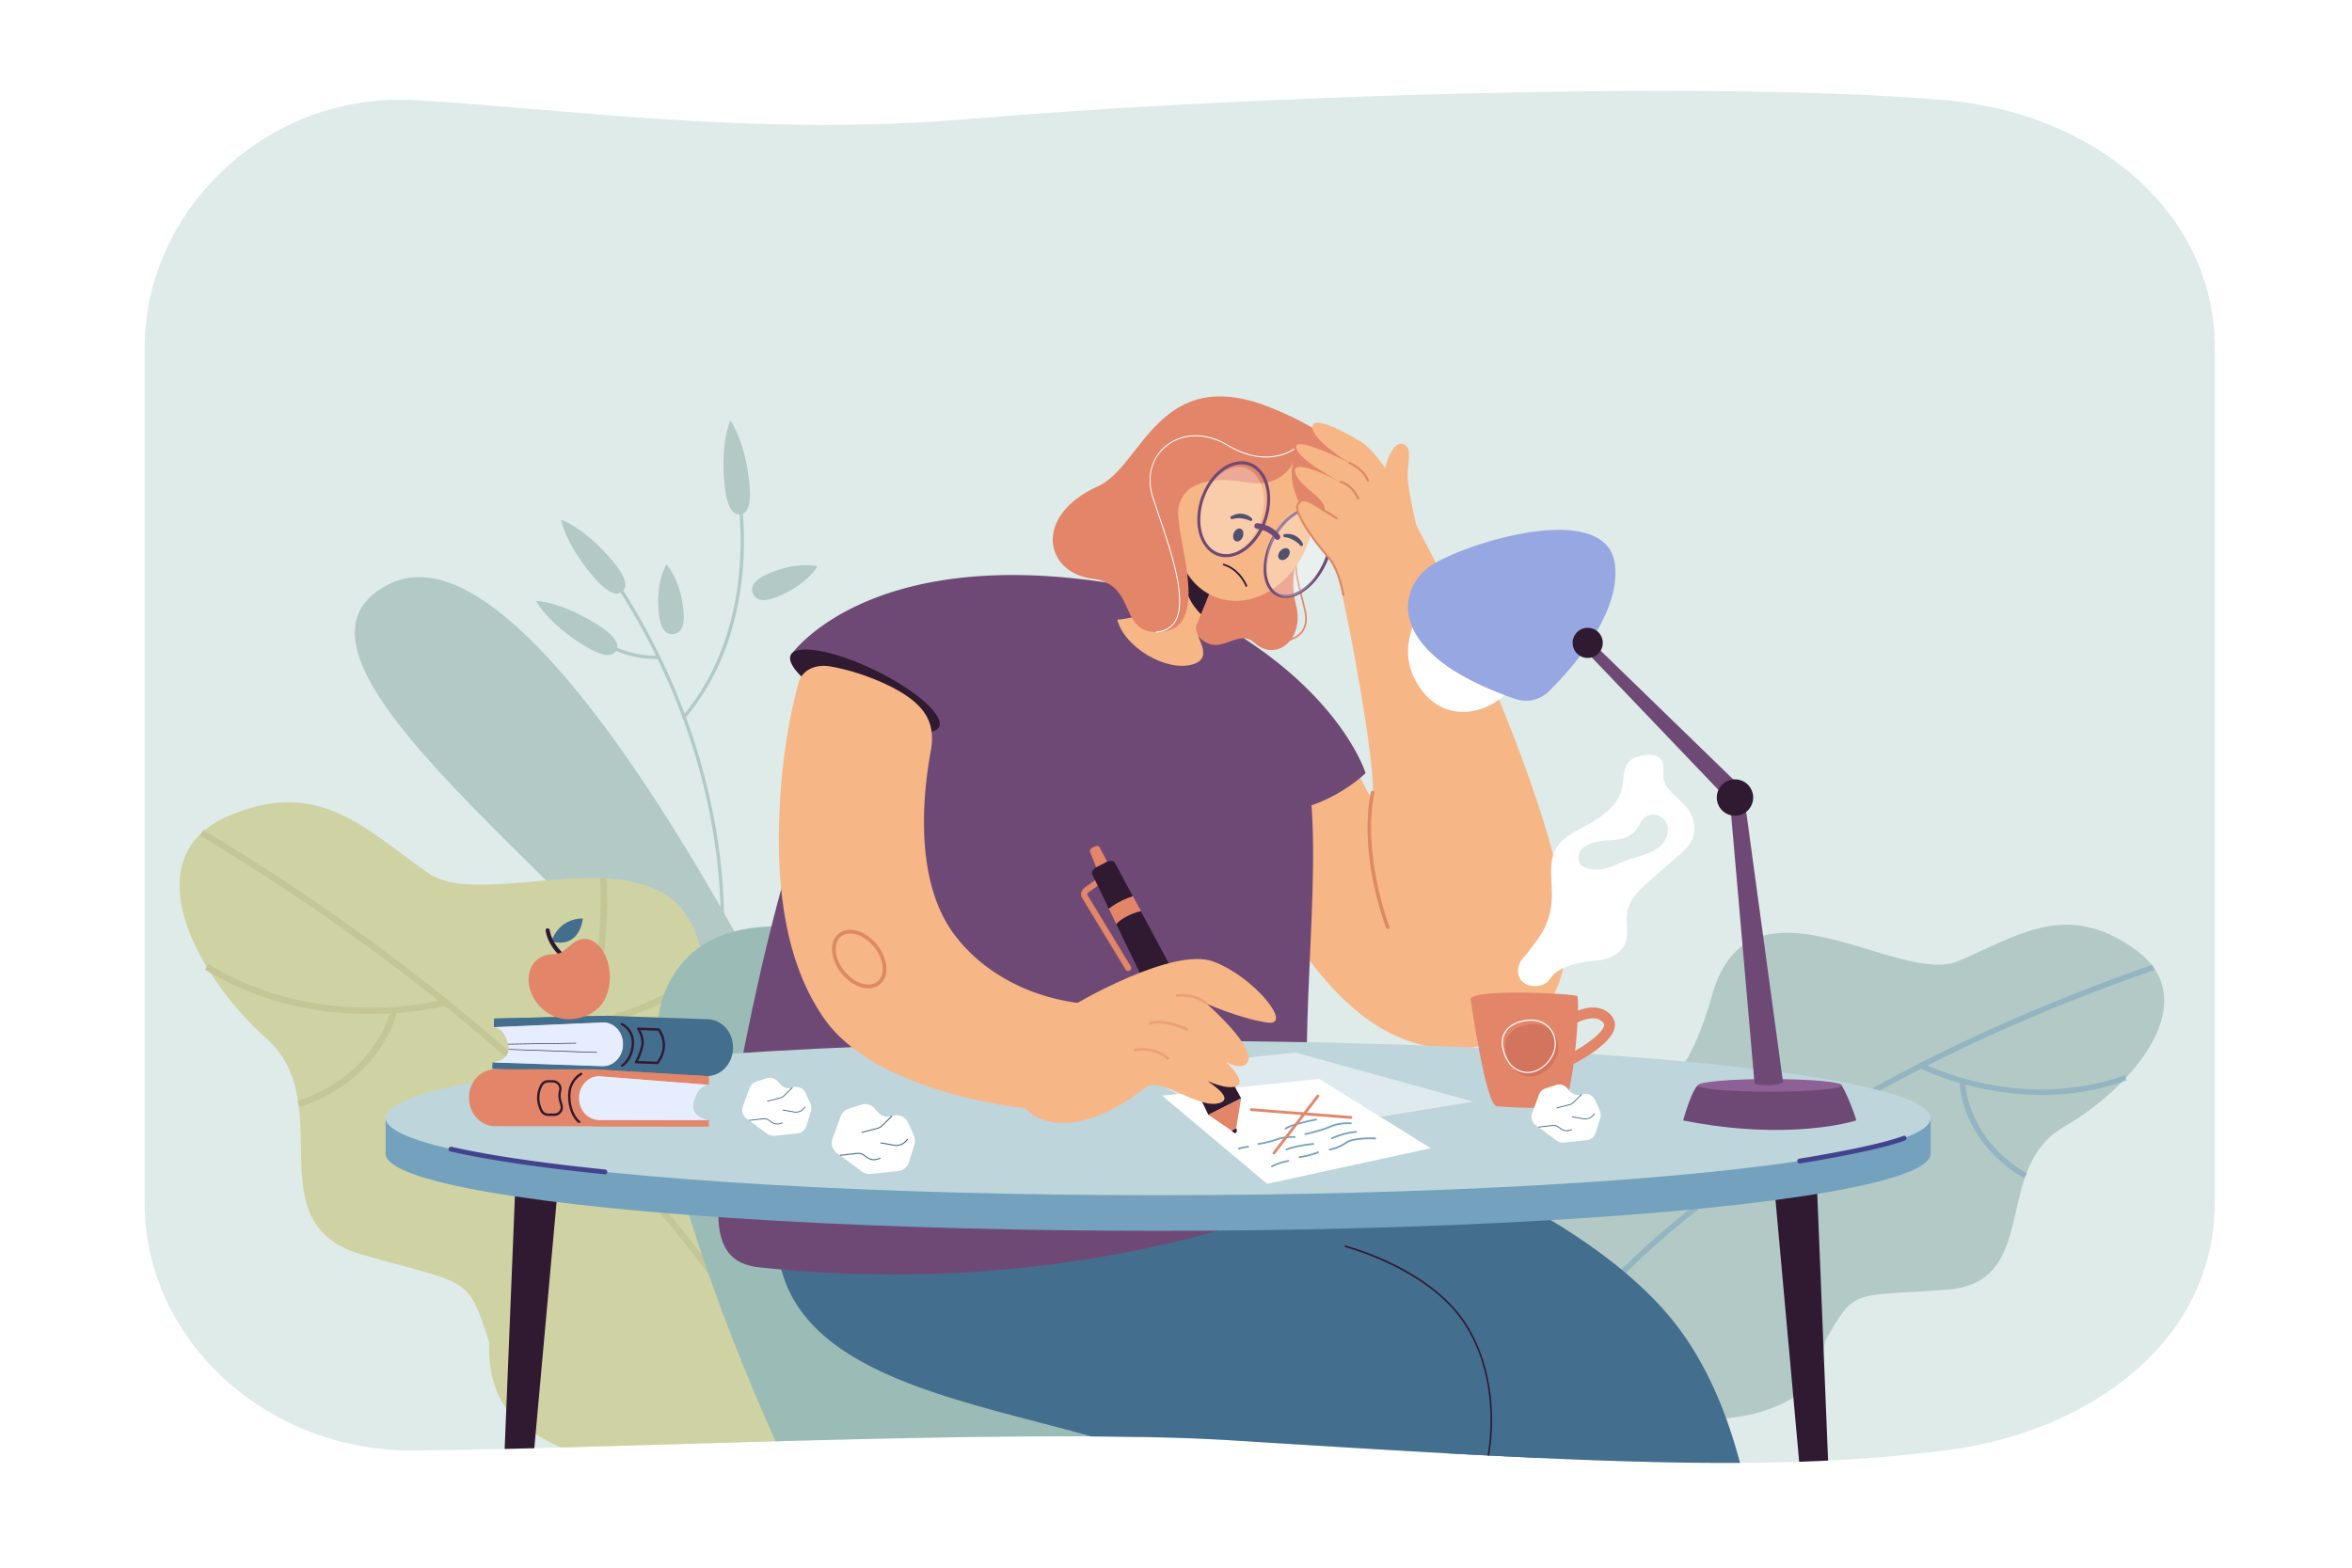 <svg xmlns="http://www.w3.org/2000/svg" id="_Layer_" data-name="&lt;Layer&gt;" viewBox="0 0 2760 1840"><defs><style>.cls-1{fill:#fff;}.cls-2{fill:#deebe9;}.cls-3{fill:#f7b686;}.cls-4{fill:#dd8964;}.cls-5{fill:#b2c9c6;}.cls-6{opacity:0.5;}.cls-7{fill:#74a1bd;}.cls-8{fill:#cfd3a3;}.cls-9{fill:#c4c695;}.cls-10{fill:#9bbcb6;}.cls-11{fill:#436e8e;}.cls-12{fill:#6f4975;}.cls-13{fill:#2f1a31;}.cls-14{fill:#e28569;}.cls-15{fill:#060633;}.cls-16{opacity:0.3;}.cls-17{fill:#bed5dc;}.cls-18{fill:#42428e;}.cls-19{fill:#96a7e2;}.cls-20{fill:#8d6096;}.cls-21{fill:#e6edff;}.cls-22{fill:#d3745e;}.cls-23{fill:#eba076;}</style></defs><rect class="cls-1" width="2760" height="1840"></rect><path class="cls-2" d="M2599,408.62V1411.31c0,160.79-143.43,269.24-316.72,291.13-80.71,10.2-158.69,14.09-240.39,14.53-109.8.6-235.18-5.27-346-11.36-74.42-4.1-157-9.17-249.93-15-31.79-2-67.84-3.3-107-4h0c-18.72-.35-38.17-.57-58.19-.68h0c-106.57-.6-229.89,2-351.37,5.23q-9.63.24-19.24.51c-87.75,2.43-174,5.16-251.72,7.28h0c-54.59,1.47-117.67,3.07-172,3.52-174.92,1.43-316.73-130.34-316.73-291.13V408.62C169.6,247.84,311.71,108,486.33,117.5c162.16,8.78,400.67,43.55,649.31,22.25,295.72-25.32,857-46.83,1146.64-22.25C2456.46,132.27,2599,247.84,2599,408.62Z"></path><path class="cls-3" d="M1724.2,1229.73a153.81,153.81,0,0,1-65.42-6c-70.45-21.9-131.46-90.57-197.83-222.66-30.57-60.83-91.64-127.94-92.26-128.61l45.8-42a92.66,92.66,0,0,1,137.77,14.07c18.48,25.62,37.56,55,52.34,84.36,23.05,45.88-22-218-42.56-282.4L1650,594.9c20.45,36.73,75,138.29,121.45,257.06,28.16,71.92,47.53,131.87,57.58,178.2,7.09,32.68,9.86,59.7,8.46,82.63-3.68,60.48-36.79,87.4-56.19,98.06A160.17,160.17,0,0,1,1724.2,1229.73Z"></path><path class="cls-4" d="M1628.49,1090.32a2.08,2.08,0,0,1-1.94-1.33c-.33-.83-32.6-83.83-17.91-159.09a2.09,2.09,0,0,1,4.1.8c-14.46,74.07,17.37,155.94,17.7,156.76a2.1,2.1,0,0,1-1.18,2.71A2.07,2.07,0,0,1,1628.49,1090.32Z"></path><path class="cls-5" d="M2421.56,1322.83c-85.23,49.35-25.32,183.13-138,191s-106.22-1.61-141.82,59.92c0,0-5.43,50.14-44.61,70.8-154.57,81.55-456.65-88.56-328.75-277.16,9.23-13.61,26-23.11,44.89-32.64,102.47-51.6,152-12.91,196.08-167.45s218.16-9.42,288.45-39.15,127.07-72,208.16-13.48S2506.81,1273.54,2421.56,1322.83Z"></path><g class="cls-6"><path class="cls-7" d="M1877.37,1526.89l-5.09-4c1.76-2.24,182.11-226.41,653.67-390.58l2.13,6.12C2058.29,1302,1879.13,1524.66,1877.37,1526.89Z"></path><path class="cls-7" d="M2267.76,1260.19c-9.47-3.84-14.81-6.6-15.05-6.73l3-5.73c1.12.6,113.6,58.56,237.83,14.37l2.16,6.1C2395.63,1303.81,2303,1274.49,2267.76,1260.19Z"></path><path class="cls-7" d="M2375.3,1382.91c-38.91-22.71-57.36-52-66-72.57-9.38-22.38-9.5-39.24-9.51-39.94h6.49c0,.65,1,65.34,72.28,106.93Z"></path></g><path class="cls-5" d="M913.81,699.72c-18.9,8-27.07,4.37-30.21-3s-.05-15.79,18.85-23.79c34.43-14.58,56.75-8.21,56.75-8.21S948.74,684.93,913.81,699.72Z"></path><path class="cls-5" d="M842.48,1173.62l-3.8-.84c.13-.58,12.79-59.53,4.22-149.43-7.91-83-36-210-125.08-344.07l3.23-2.15c89.55,134.83,117.8,262.59,125.73,346C855.39,1113.62,842.61,1173,842.48,1173.62Z"></path><path class="cls-5" d="M804.35,842.61l-3-2.5c90.9-107.9,64.21-256.89,63.93-258.38l3.81-.72C869.41,582.52,896.46,733.28,804.35,842.61Z"></path><path class="cls-5" d="M754.55,772.5c-39.12-5.13-66.12-28.6-66.43-28.87l2.57-2.91c.35.3,34.95,30.32,82.19,28.83l.13,3.88A113.59,113.59,0,0,1,754.55,772.5Z"></path><path class="cls-5" d="M718.06,657.47c18,21,18.35,31.55,12.23,36.77s-16.42,3.19-34.39-17.86C663.17,638,658.43,610,658.43,610S684.86,618.55,718.06,657.47Z"></path><path class="cls-5" d="M700.09,732.53c23.48,14.66,27,24.56,22.74,31.38s-14.69,8-38.17-6.66c-42.78-26.71-55.73-52-55.73-52S656.69,705.44,700.09,732.53Z"></path><path class="cls-5" d="M802,716.32c2,20.42-3.84,27.14-11.85,27.95s-15.1-4.63-17.14-25c-3.72-37.21,9-56.64,9-56.64S798.22,678.57,802,716.32Z"></path><path class="cls-5" d="M879.29,566.47c2.89,27.53-2.73,36.4-10.73,37.24s-15.35-6.66-18.24-34.19c-5.27-50.15,6.67-75.91,6.67-75.91S873.94,515.6,879.29,566.47Z"></path><path class="cls-5" d="M951.38,1265.72s-316.76-672.37-496-579.57,312.09,403.52,398.1,602.17Z"></path><path class="cls-8" d="M1036.28,1610.87c-25.64,34.22-63.47,61.35-106.95,80.26q-9.63.24-19.24.51c-87.75,2.43-174,5.16-251.72,7.28h0a218.07,218.07,0,0,1-29.86-15.78h0a192.82,192.82,0,0,1-20-14.54,83.3,83.3,0,0,1-14.34-15.37c-24.23-33.42-19.87-77.06-19.87-77.06-26.08-79.55-20.88-67.06-148.88-103.48-91.75-26.18-65.49-105.38-75.1-176.7v0c-.18-1.32-.36-2.63-.58-4h0c-4.12-26.69-13.73-52.09-37-73a384.54,384.54,0,0,1-65.85-77.16h0c-1.48-2.33-2.94-4.68-4.36-7-34.81-57.65-47-119.58-5.79-157.45h0c1-.89,2-1.76,3-2.62A110.31,110.31,0,0,1,266,958.67c107.66-47.73,162.82,14.75,236.61,66.08,40.78,28.37,131.11,2.87,206,6.29h0c1.07,0,2.13.09,3.2.15,51.65,3,95.4,20.43,109.49,80.11a179,179,0,0,1,4.2,28.58v0c.12,1.69.24,3.35.37,5,3.05,40,8.61,69.81,16.51,92.79,5.71,16.57,12.62,29.62,20.72,40.4,10.72,14.32,23.5,24.68,38.21,34.09,13.9,8.88,29.53,16.92,46.77,26.64,8.13,4.59,16.63,9.55,25.47,15.16a418.93,418.93,0,0,1,37.24,26.5c6.76,5.41,13.22,10.75,19.09,16.19,11,10.17,19.93,20.63,24.72,32.34q2.16,5.29,4,10.52C1083,1507.35,1070.4,1565.37,1036.28,1610.87Z"></path><path class="cls-9" d="M890.29,1586.31l6.84-3.38c-1.49-3-154.88-305.14-658.44-608.84l-3.94,6.53C736.41,1283.18,888.81,1583.31,890.29,1586.31Z"></path><path class="cls-9" d="M685.42,1207.68c102-22.1,141.29-63.43,142.92-65.17l-5.59-5.2c-.38.41-39.6,41.38-139,62.91Z"></path><path class="cls-9" d="M632.91,1272.47c38-22.52,63.64-71.58,74.24-141.87a509.88,509.88,0,0,0,4.66-99.8l-7.61.55c.14,1.82,12.12,182.77-75.19,234.56Z"></path><path class="cls-9" d="M505.17,1184.16c11.85-2.12,18.67-4,19-4.09l-2.09-7.34c-1.43.41-145.14,39.9-277.56-41.19l-4,6.5C347.22,1203.38,461,1192.08,505.17,1184.16Z"></path><path class="cls-9" d="M351.44,1299.47c50.36-16.73,78.73-46,93.66-67.6,16.26-23.52,20.49-42.91,20.66-43.73l-7.46-1.58c-.16.75-17.06,75-109.27,105.67Z"></path><path class="cls-10" d="M1338.91,1686.58c-18.72-.35-38.17-.57-58.19-.68h0c-106.57-.6-229.89,2-351.37,5.23q-9.63.24-19.24.51c-10.72-23.63-46.08-103.3-78.52-195.89h0q-4-11.48-8-23.2h0c-5.16-15.31-10.17-30.88-14.93-46.5-4.35-14.25-8.48-28.55-12.31-42.76-2.65-9.81-5.15-19.59-7.47-29.27-3.41-14.17-6.45-28.15-9-41.8-1.76-9.35-3.31-18.55-4.61-27.54-2.09-14.4-3.54-28.27-4.24-41.44-1.33-24.91,0-47.29,4.92-65.85h0q1.41-5.38,3.22-10.33c.59-1.6,1.22-3.18,1.87-4.71,9.71-22.68,23.46-39.27,40.31-51,80.86-56.34,233.47-.81,357.19,32.34,31.31,8.38,55.42,37.59,74,78.54a389.11,389.11,0,0,1,15.87,41.63c4.33,13.45,8.25,27.62,11.8,42.29q.74,3,1.44,6.1c3.17,13.58,6,27.57,8.62,41.8q2.13,11.71,4,23.61,2,12.47,3.7,25c1.91,13.93,3.6,27.92,5.08,41.82,7.69,71.61,10.13,141,10.75,189.22.25,18.79.22,34.36.12,45.54C1321.93,1681.55,1330.35,1684,1338.91,1686.58Z"></path><path class="cls-11" d="M2041.89,1717c-69.41.38-146.16-1.72-235.6-5.77-34.77-1.58-71.48-3.45-110.4-5.59-77.74-39.63-180.27-52.67-246.75-56.86-5.24-.34-10.46-.62-15.66-.88-38.56-1.89-80.44-5.58-119.71-14.19-94.24-20.7-173.45-69.89-155.56-191.27a316.12,316.12,0,0,1,9.2-41.6q4.62-16,11.21-33.48,2.49-6.55,5.26-13.33,6.7-16.37,15.16-34s11.75-3.71,35.78-7.83c12-2.07,27.11-4.24,45.35-6.1,43.54-4.44,105-7.12,185.24-2.43,15.78.92,35.13,3.82,57,8.53,39.19,8.41,86.55,22.65,136.18,41.8,30.05,11.59,60.94,25,91.35,40,23.81,11.74,47.32,24.46,69.93,38.07,61.68,37.14,116.56,80.88,151.89,129.29C2003.66,1605,2025.76,1656.6,2041.89,1717Z"></path><path class="cls-11" d="M1806.29,1711.2c-34.77-1.58-71.48-3.45-110.4-5.59-74.42-4.1-157-9.17-249.93-15-31.79-2-67.84-3.3-107-4h0c-18.72-.35-38.17-.57-58.19-.68h0c-82.41-23.09-173.41-42.19-244.42-75-77.07-35.62-130.63-87.41-124.19-178a257.88,257.88,0,0,1,6.57-41.43A361,361,0,0,1,929.9,1354q3.11-8.73,6.8-17.85s3.74,1,11.41,2.69c14.94,3.29,44.77,9.15,90.85,15.16,36.27,4.75,82.61,9.58,139.66,13.33q10,.66,20.49,1.27,49.17,2.88,95.13,9a1025.48,1025.48,0,0,1,128,25s0,0,0,0q37.08,9.86,71,22.32,22.85,8.37,44.28,17.94c96.39,42.95,171.52,103.58,223.74,180.69A403.71,403.71,0,0,1,1806.29,1711.2Z"></path><path class="cls-12" d="M1045.73,756.47s178-112.21,346.91-44.12c80.66,32.51,135.07,101.75,145.75,224.49,11.68,134.29-23.16,326.92,9.2,466.15,0,0-269.26,126.16-656.79,84.48-53.59-5.76-55.08-52.49-39.1-142.11C888.15,1140.83,942.55,876.09,1045.73,756.47Z"></path><path class="cls-12" d="M927.83,769l174.88,62.89s263.45,105.92,351.61,120.85,148.15-45.3,148.15-45.3-28-92.71-168-173.72a439.68,439.68,0,0,0-41.81-21.34c-24.75-11-50.05-21.21-76.3-25.74C1019.23,635.34,927.83,769,927.83,769Z"></path><path class="cls-13" d="M927.83,769c-6.18,13.59,27.8,43.39,75.91,66.56s92.13,30.94,98.31,17.35-27.79-43.39-75.9-66.56S934,755.39,927.83,769Z"></path><path class="cls-14" d="M1497,754.22c-1.93,0-3.14-.1-3.24-.11l.16-1.94c.22,0,22.12,1.67,32.37-10.29,5.31-6.21,6.63-15.07,3.91-26.34-1.28-5.29-2.5-10.19-3.58-14.51-7.6-30.34-10.44-41.7.61-60.91l1.69,1c-10.66,18.53-8.08,28.85-.41,59.47,1.08,4.32,2.3,9.22,3.58,14.53,2.88,11.91,1.42,21.35-4.33,28.06-4.53,5.28-11.85,8.85-21.19,10.32A61.66,61.66,0,0,1,1497,754.22Z"></path><path class="cls-14" d="M1528.07,640.6s-17.45,29.64-7.19,69.95-23.83,66.51-48.31,44.32-45.77,31.4-78.3-24C1372,693,1528.07,640.6,1528.07,640.6Z"></path><path class="cls-3" d="M1357.42,711.8l34.42-39.12,10.06-11.44L1461,594l-32.24,79.14-19.35,47.5L1404,734c-4.51,11.08,22.8,37.12-3.89,45.61-30.56,9.72-80.92-19.73-89-52.33C1311.14,727.31,1346.3,724.44,1357.42,711.8Z"></path><path class="cls-13" d="M1392.19,671.31c-.13.45-.25.9-.35,1.37-6.58,26.75,17.39,48.06,17.39,48.06l.22-.09,19.35-47.5c-7.52-5.92-18.64-13.1-26.9-11.91C1397.58,661.86,1394,664.76,1392.19,671.31Z"></path><ellipse class="cls-3" cx="1460.5" cy="608.17" rx="98.8" ry="80.08" transform="translate(429.86 1808.47) rotate(-71.96)"></ellipse><path class="cls-3" d="M1389.92,600.85c5.94,11,17.73,15.82,26.32,10.66s10.75-18.29,4.81-29.34-17.73-15.82-26.32-10.66S1384,589.8,1389.92,600.85Z"></path><path class="cls-15" d="M1467.57,611.47a1.8,1.8,0,0,0,1.49-.65,1.82,1.82,0,0,0-.23-2.56c-.45-.38-10.16-10.17-24-2.31a1.83,1.83,0,0,0-.74,2.47,2,2,0,0,0,2.47.74c9.7-2.76,19.6,1.58,20,1.89A1.78,1.78,0,0,0,1467.57,611.47Z"></path><path class="cls-15" d="M1447.66,626c-1.47,4.09-.27,8.27,2.7,9.34s6.57-1.37,8.05-5.46.26-8.27-2.7-9.34S1449.14,622,1447.66,626Z"></path><path class="cls-15" d="M1526.45,640.64a1.78,1.78,0,0,0,1.62,0,1.82,1.82,0,0,0,.77-2.45c-.28-.52-5.52-13.28-21.36-11.29a1.82,1.82,0,0,0-1.62,2,2,2,0,0,0,2,1.62c10,1.15,17.52,8.93,17.75,9.36A1.76,1.76,0,0,0,1526.45,640.64Z"></path><path class="cls-15" d="M1502.49,646.53c-2.92,3.22-3.4,7.54-1.06,9.66s6.59,1.24,9.52-2,3.4-7.55,1.06-9.67S1505.42,643.31,1502.49,646.53Z"></path><path class="cls-14" d="M1517.88,541.79s-12.25,32.06-54.77,24.35-76.19.38-80.28,31.48,38.8,135.68-17.09,143.54-28.42-55.12-84-62-70.25-73.72,6.9-108.51c52-23.43,71.32-145.37,203-92,185.27,75.08,56,149.3,56,149.3S1506.08,577.76,1517.88,541.79Z"></path><path class="cls-1" d="M1356.54,742.41l-.08-1.15c9.71-.67,16.91-4.42,21.39-11.16,15.86-23.85-3.8-81.64-18.15-123.83-2.76-8.11-5.36-15.77-7.53-22.61-7.53-23.78-1.26-47.19,16.37-61.08,19.59-15.43,47.32-15.62,72.38-.51,46.36,28,77.14,4.61,77.45,4.37l.71.91c-.32.25-8,6.16-21.59,8.63-12.53,2.28-32.61,1.89-57.16-12.92s-51.87-14.7-71.07.43c-17.51,13.79-23.48,36.15-16,59.82,2.16,6.83,4.77,14.48,7.52,22.59,14.44,42.42,34.2,100.52,18,124.84C1374.12,737.79,1366.63,741.71,1356.54,742.41Z"></path><path class="cls-12" d="M1486.11,655.78l1.5-.57a83.56,83.56,0,0,1,8.44-23.34,16.28,16.28,0,0,0-2.18-2.52A86,86,0,0,0,1486.11,655.78Zm-.25-8.19a81.52,81.52,0,0,0-2.07,9.13c-2.41,14.55-.31,28.09,6.75,36.52.07,0,.09.1.16.16a22.94,22.94,0,0,0,10.38,7.09,24.87,24.87,0,0,0,8.63,1.15,32,32,0,0,0,9.07-1.73,41.1,41.1,0,0,0,7.66-3.47c7.54-4.26,14.89-11.08,21.14-19.81,17.81-24.75,21.62-57.46,8.55-73a22.3,22.3,0,0,0-2.67-2.73,21.85,21.85,0,0,0-10.87-5.26,27.18,27.18,0,0,0-5.59-.4,30.89,30.89,0,0,0-6.69,1c-1.22.33-2.46.74-3.72,1.22-9.69,3.61-19.46,11.61-27.48,22.73-.66.9-1.29,1.8-1.87,2.72-.06.07-.09.18-.16.28h0c-1.23,1.9-2.39,3.85-3.48,5.83A88.37,88.37,0,0,0,1485.86,647.59Zm63,20.6c-1.27,2.17-2.68,4.29-4.16,6.36a66,66,0,0,1-19.08,18.27,41,41,0,0,1-7.28,3.5,28.54,28.54,0,0,1-8.75,1.78,20,20,0,0,1-15.86-6.65,3.65,3.65,0,0,1-.44-.44c-6.79-8.11-8.53-21.51-5.66-35.8a83.56,83.56,0,0,1,8.44-23.34c1.11-2.06,2.29-4.09,3.63-6.08.73-1.15,1.49-2.26,2.3-3.39,7.74-10.84,17.13-18.48,26.31-21.74a30.68,30.68,0,0,1,8.84-1.81,20.81,20.81,0,0,1,5.37.5,14.15,14.15,0,0,1,2.72.74l.07,0a18.55,18.55,0,0,1,6.28,3.89,21.45,21.45,0,0,1,1.85,1.94c11,13,8.73,39.69-4.49,62.06A.34.34,0,0,1,1548.84,668.19Z"></path><g class="cls-16"><path class="cls-1" d="M1416.87,573.64c-14.85,24.84-14.47,56.82.85,71.43s39.77,6.34,54.62-18.5,14.46-56.81-.86-71.42S1431.71,548.81,1416.87,573.64Z"></path></g><g class="cls-16"><path class="cls-1" d="M1497.65,622.28c-14.9,25-16.26,56.83-3,71.2s36,5.79,50.92-19.16,16.27-56.83,3-71.19S1512.56,597.33,1497.65,622.28Z"></path></g><path class="cls-12" d="M1408.1,588.33a78,78,0,0,0-3,24.85c.62,12.36,4.53,23.54,11.72,31.11a17.24,17.24,0,0,0,1.45,1.51,29.21,29.21,0,0,0,11.23,6.8,27.12,27.12,0,0,0,7.19,1.3,33.51,33.51,0,0,0,6.29-.2c13.56-1.89,26.66-11.79,36-27.24.84-1.41,1.66-2.86,2.41-4.33,1.06-2,2-4.09,2.9-6.17,7-16.83,8.07-35.34,3.15-49.82a39.6,39.6,0,0,0-10.16-16.55,29.41,29.41,0,0,0-24.8-7.85c-12.22,1.67-24.09,10-33.07,22.89-1,1.37-1.9,2.83-2.81,4.3s-1.83,3.17-2.61,4.75A81.25,81.25,0,0,0,1408.1,588.33Zm45.79,58a34.94,34.94,0,0,1-11.47,3.82,28.77,28.77,0,0,1-4.32.2,26.12,26.12,0,0,1-17.44-7.14c-.54-.52-1.07-1-1.56-1.58-6.38-6.9-9.88-16.95-10.47-28a75.45,75.45,0,0,1,8-37.53c.88-1.8,1.87-3.57,2.89-5.29a69.28,69.28,0,0,1,4.69-6.81,44.94,44.94,0,0,1,3.68-4.28.12.12,0,0,1,.07-.1,52.73,52.73,0,0,1,6.87-6.27,38.78,38.78,0,0,1,18.08-8.07,26,26,0,0,1,12,1,26.35,26.35,0,0,1,9.88,5.9,35.87,35.87,0,0,1,9.1,14.63c4.88,13.79,3.88,31.83-3.09,48.24-.89,2.11-1.88,4.16-3,6.18-.58,1.16-1.23,2.3-1.91,3.43-5.84,9.66-13.51,17.18-21.63,21.52A1.09,1.09,0,0,1,1453.89,646.36Z"></path><path class="cls-12" d="M1498,633.49a3.3,3.3,0,0,1-1.77-1.39h0c-.24-.4-6.36-9.49-21.38-11.41a3.44,3.44,0,0,1-2.91-3.71,3.26,3.26,0,0,1,3.69-2.86c18.26,2,25.89,13.91,26.24,14.4a3.34,3.34,0,0,1-1.06,4.58A3.22,3.22,0,0,1,1498,633.49Z"></path><path class="cls-13" d="M1462.55,688.75a1,1,0,0,1-.94-.65c-.07-.19-7.53-19.05-25.92-24.43a1,1,0,0,1-.69-1.26,1,1,0,0,1,1.26-.68c19.37,5.66,26.93,24.83,27.24,25.64a1,1,0,0,1-.58,1.31A1.21,1.21,0,0,1,1462.55,688.75Z"></path><path class="cls-13" d="M2145.21,1714.28q-16.73.83-33.92,1.39l-27.78-307.18-3.74-41.3-1.19-13.19-3.13-34.62,54.83,27.15.31,7.47.22,5.55v.23l1.69,41.52Z"></path><path class="cls-13" d="M661.39,1319.38,658.26,1354l-1.4,15.53h0l-3.75,41.33L628.5,1683.13,627,1699.76q-17.76.45-34.8.85l1.93-47.39,10.1-249,1.69-41.55.35-8.67.3-7.47Z"></path><ellipse class="cls-7" cx="1359.04" cy="1354" rx="906.54" ry="90.64"></ellipse><rect class="cls-7" x="452.5" y="1312.2" width="1813.08" height="41.8"></rect><ellipse class="cls-17" cx="1359.04" cy="1312.2" rx="906.54" ry="90.64"></ellipse><path class="cls-18" d="M709.92,1378.29l-.29,0c-76.24-7.81-137.17-16.83-181.08-26.79a2.81,2.81,0,1,1,1.24-5.49c43.7,9.91,104.4,18.89,180.42,26.68a2.82,2.82,0,0,1-.29,5.62Z"></path><path class="cls-18" d="M2111.84,1365.53a2.82,2.82,0,0,1-.43-5.6c.88-.14,88.82-14,121.84-26.65a2.82,2.82,0,1,1,2,5.26c-33.57,12.85-119.34,26.39-123,27A3.25,3.25,0,0,1,2111.84,1365.53Z"></path><path class="cls-1" d="M1683.25,695s-50.86,50.45-22.32,103.53,82.41,40.81,107.37,14.51S1683.25,695,1683.25,695Z"></path><path class="cls-19" d="M1778.1,820.32a38.36,38.36,0,0,0,39.56-9c29.11-28.91,84.08-91.77,77.41-148.46-9-76.68-171.4-27.06-214.25,0C1639.81,688.75,1621.53,766.26,1778.1,820.32Z"></path><path class="cls-12" d="M1975.13,1315.05s11.27-41,19.17-42.15,161.25-3.39,165.76,0,19.17,41.46,18,42.15S2099.11,1339.88,1975.13,1315.05Z"></path><path class="cls-20" d="M2161.32,1273.91c0,4.11-37.84,7.45-84.5,7.45s-84.5-3.34-84.5-7.45,37.83-7.44,84.5-7.44S2161.32,1269.8,2161.32,1273.91Z"></path><path class="cls-12" d="M2058.89,1271.37l-28.76-330L1858.8,762.07l8.64-8.9,178.07,172.9,46.74,343.52s-1.69,4-17.68,4.06C2059.92,1273.66,2058.89,1271.37,2058.89,1271.37Z"></path><path class="cls-13" d="M1845.44,754.56a17.68,17.68,0,1,1,17.68,17.68A17.68,17.68,0,0,1,1845.44,754.56Z"></path><path class="cls-13" d="M2014.61,936.09a21.34,21.34,0,1,1,21.33,21.33A21.34,21.34,0,0,1,2014.61,936.09Z"></path><path class="cls-11" d="M830.88,1196.28l-117.63-4.06-133.33,3.32-.34,10,129-5.6c13,.45,23.06,12.32,22.58,26.52h0c-.49,14.19-11.4,25.34-24.36,24.89L578.15,1247l-.25,7.41L828.58,1263c16.82.58,31-13.89,31.61-32.32h0C860.82,1212.27,847.7,1196.86,830.88,1196.28Z"></path><path class="cls-11" d="M742.56,1226.64h0c.63-18.43-12.49-33.84-29.31-34.42l-133.33,3.32-.34,10,129-5.6c13,.45,23.06,12.32,22.58,26.52h0c-.49,14.19-11.4,25.34-24.36,24.89L578.15,1247l-.25,7.41,133,4.59C727.77,1259.54,741.92,1245.07,742.56,1226.64Z"></path><path class="cls-21" d="M708.54,1200l-129,5.57h0c11.63,1.88,15.13,13.7,16.74,20,3.26,12.79-6.43,20.15-18.16,21.22v.17l128.61,4.44c13,.45,23.87-10.7,24.35-24.9h0C731.6,1212.33,721.5,1200.45,708.54,1200Z"></path><rect class="cls-13" x="648.36" y="1181.67" width="0.7" height="103.87" transform="translate(-606.51 1839.42) rotate(-88.03)"></rect><path class="cls-13" d="M730,1251.91a1.46,1.46,0,0,1-1.16-.54,1.12,1.12,0,0,1,.39-1.69c.1,0,10.24-6.14,11.89-23.18A23.34,23.34,0,0,0,729,1203a1.14,1.14,0,0,1-.58-1.65,1.51,1.51,0,0,1,1.89-.51c.64.3,15.45,7.35,13.67,25.86-1.78,18.3-12.68,24.75-13.14,25A1.54,1.54,0,0,1,730,1251.91Z"></path><rect class="cls-13" x="596.32" y="1224.62" width="79.76" height="0.7" transform="translate(-18.57 9.82) rotate(-0.87)"></rect><path class="cls-13" d="M771.54,1248.92h0l-25.15-.86a1.4,1.4,0,0,1-1.18-.73,1.39,1.39,0,0,1,0-1.38,76.19,76.19,0,0,0,6.93-17.69c2.44-9.72-4.18-19.85-4.25-20a1.39,1.39,0,0,1,0-1.46,1.43,1.43,0,0,1,1.27-.72l23.85.83a1.38,1.38,0,0,1,1.1.59c14.91,21.35-1.27,40.69-1.43,40.88A1.36,1.36,0,0,1,771.54,1248.92Zm-22.83-3.59,22.18.76c2.36-3,13.12-18.68,1.25-36.35l-20.62-.71c2,3.8,5.35,11.84,3.32,19.92A80.58,80.58,0,0,1,748.71,1245.33Z"></path><path class="cls-14" d="M580.84,1255l117.7.13,133.12,8.06v10L703,1263.09c-13,0-23.5,11.49-23.51,25.7h0c0,14.2,10.48,25.73,23.45,25.74l128.69.14v7.42l-250.83-.27c-16.83,0-30.46-15-30.44-33.42h0C550.35,1270,564,1255,580.84,1255Z"></path><path class="cls-14" d="M668,1288.53h0c0-18.44,13.68-33.38,30.51-33.36l133.12,8.06v10L703,1263.09c-13,0-23.5,11.49-23.51,25.7h0c0,14.2,10.48,25.73,23.45,25.74l128.69.14v7.42L698.47,1322C681.64,1321.93,668,1307,668,1288.53Z"></path><path class="cls-21" d="M703,1263.12l128.67,10.15h0c-11.69,1.46-15.61,13.15-17.44,19.4-3.71,12.67,5.71,20.37,17.4,21.85v.18l-128.69-.14c-13,0-23.47-11.54-23.45-25.75h0C679.48,1274.61,690,1263.1,703,1263.12Z"></path><path class="cls-13" d="M679.55,1318.14a1.35,1.35,0,0,1-.81-.26c-.46-.32-11.09-8.13-12.11-29.29-1-21.39,14.06-29,14.71-29.3a1.4,1.4,0,0,1,1.23,2.52h0c-.58.28-14.08,7.16-13.14,26.65,1,19.8,10.83,27.06,10.94,27.14a1.39,1.39,0,0,1,.32,2A1.37,1.37,0,0,1,679.55,1318.14Z"></path><path class="cls-13" d="M650.43,1309.78h-7.2a10.13,10.13,0,0,1-9.11-5.6c-3-6.06-7.08-18.17.15-31.27a10.06,10.06,0,0,1,8.86-5.12h5.69a10.2,10.2,0,0,1,8,3.93,10.07,10.07,0,0,1,1.87,8.68,20.9,20.9,0,0,0-.32,9.42c.47,2.21,1.07,4.48,1.78,6.73a10.06,10.06,0,0,1-1.51,9.06A10.16,10.16,0,0,1,650.43,1309.78Zm-7.3-39.2a7.26,7.26,0,0,0-6.4,3.68c-6.61,12-2.9,23.08-.11,28.65a7.35,7.35,0,0,0,6.61,4h7.2a7.39,7.39,0,0,0,7.09-9.59c-.73-2.33-1.36-4.69-1.85-7a23.86,23.86,0,0,1,.34-10.68,7.26,7.26,0,0,0-1.35-6.27,7.38,7.38,0,0,0-5.85-2.85h-5.68Z"></path><path class="cls-1" d="M1982.48,952.12c-9.45-14.53-29.17-23.44-30.69-40.71-.56-6.4,1.57-13.45-1.77-18.95-3.67-6-12-7-19-6.29-7.73.78-15.92,3.14-20.68,9.28-6,7.74-4.66,18.63-6.55,28.24-4.56,23.14-27.36,37.37-48.17,48.49-10.8,5.78-22.14,11.91-28.71,22.25-11.11,17.5-5,40.24-5.91,61a86.47,86.47,0,0,1-15.85,46c-5.61,7.88-11.43,15.62-17.76,23-11.17,13-6.44,30.23,9.81,32.69,9.09,1.39,18-2.11,21.67-8.09,11.52-18.65,45.27-20.26,57.84-22.07s25.75-8,30.49-19.82c4.48-11.1.32-23.77,2.13-35.59,2.51-16.4,15.85-28.68,28.38-39.56l32.25-28c5-4.32,10-8.74,13.51-14.35C1990.34,978.35,1989.66,963.16,1982.48,952.12Zm-31.94,38.6c-11.42,12.7-29.51,13.88-44.45,20-11.62,4.74-21.66,10.46-34.73,9.84-8.47-.39-18.85-3-19.11-13.07-.44-17.46,23.31-20.52,35.64-21.27,7.67-.46,15.56-1,22.44-4.45a29.47,29.47,0,0,0,12.27-11.43c2-3.35,3.32-7.15,6.06-9.9a14.83,14.83,0,0,1,6.64-3.76,17.88,17.88,0,0,1,19.49,7.86C1959.65,972.64,1956.89,983.67,1950.54,990.72Z"></path><path class="cls-14" d="M1725.9,1173.79s17.59,123.5,30.44,124.64,61,3.72,75.69,0,22.79-126.42,18.74-129.37S1720.53,1159.71,1725.9,1173.79Z"></path><path class="cls-14" d="M1847,1248.49l-5.73-11.23c15.79-8.06,39-23.75,41.06-33.41a3.5,3.5,0,0,0-.74-3.27c-10.24-12.79-33.91,1.28-34.15,1.43l-6.62-10.73a69.28,69.28,0,0,1,17.74-7.32c17.85-4.42,27.73,2.32,32.88,8.75a16,16,0,0,1,3.21,13.8C1890.51,1225.45,1854.19,1244.8,1847,1248.49Z"></path><path class="cls-22" d="M1766.87,1234c-4.2-22.89,17-32,33.26-32s28.38,11.77,28.38,28-16,33.38-32.22,33.38S1769.81,1250,1766.87,1234Z"></path><path class="cls-1" d="M1792.84,1259.45c-14.95,0-26.76-11.77-30.11-30h0c-1.53-8.32.09-15.42,4.82-21.1,7.2-8.64,19.76-11.72,29.12-11.72,16.86,0,29.09,12.08,29.09,28.72C1825.76,1242.25,1809.14,1259.45,1792.84,1259.45Zm3.83-61.4c-9,0-21.15,2.94-28,11.21-4.45,5.34-6,12-4.52,20,3.9,21.26,17.4,28.84,28.73,28.84,15.61,0,31.52-16.5,31.52-32.69C1824.36,1209.53,1812.71,1198.05,1796.67,1198.05Z"></path><path class="cls-11" d="M647,1105s7.4-26.59,36.88-27.09C683.88,1077.88,681.47,1113.81,647,1105Z"></path><path class="cls-13" d="M660.31,1122.64a2.44,2.44,0,0,1-2.77-.25c-.58-.49-14.37-12.27-17.25-30a2.42,2.42,0,1,1,4.78-.78c2.59,15.94,15.46,26.92,15.59,27a2.43,2.43,0,0,1-.35,4Z"></path><path class="cls-14" d="M695.51,1104.55a33.46,33.46,0,0,1,12,11.73c10.08,16.42,10.94,40.51,1.73,57.45-9.79,18-34.45,26.24-53.59,21-18.1-5-32.48-21.42-35-40-2.12-15.83,5.37-30.5,21.74-34,5.71-1.21,12.22-.17,17.35-3.56,8-5.25,15.07-14.62,25.31-15.17A19.66,19.66,0,0,1,695.51,1104.55Z"></path><path class="cls-3" d="M1259,1278.35l46.76-83.88c.25-15.27-9.48-14.56-24.72-15.65-77.49-5.54-133.75-43.1-163.47-85.12-41.26-58.35-36.91-149-25.41-211.85,5.88-32.16-4.73-53.68-43.59-74.29,0,0-33.43-18.39-74.64-25.41-16.52-2.81-32.91,3.82-37.16,20a680.92,680.92,0,0,0-19.42,111.2c-9.78,110.23.11,211.43,50.12,282.6,61.36,87.35,234.92,104.78,234.92,104.78C1218.77,1302.47,1258.71,1294.84,1259,1278.35Z"></path><path class="cls-4" d="M1019,1159.94a30.75,30.75,0,0,1-8.88-1.4c-8.32-2.53-16.39-8.25-22.72-16.12h0c-6.33-7.86-10.2-17-10.9-25.63-.72-9,2-16.44,7.72-21s13.58-5.68,22.19-3.06c8.32,2.53,16.39,8.26,22.72,16.12s10.2,17,10.9,25.63c.72,9-2,16.44-7.71,21A20.87,20.87,0,0,1,1019,1159.94Zm-21.45-64.3a16.64,16.64,0,0,0-10.62,3.49c-4.54,3.66-6.71,9.81-6.11,17.31.63,7.81,4.16,16.07,10,23.27h0c5.8,7.18,13.11,12.4,20.61,14.68,7.2,2.19,13.67,1.38,18.22-2.28s6.71-9.81,6.11-17.31c-.63-7.81-4.16-16.07-10-23.26s-13.11-12.41-20.61-14.69A26.06,26.06,0,0,0,997.5,1095.64Z"></path><path class="cls-13" d="M1747.34,1708.49l-1.8-.39c0-.21,4.59-22,3.3-52.15-1.19-27.75-7.72-68.41-32.11-104.53-42.26-62.61-138-87.68-139-87.93l.46-1.79a328.76,328.76,0,0,1,53.83,20.35c49,23.44,73.94,50.1,86.25,68.34,24.64,36.5,31.24,77.54,32.43,105.54C1752,1686.25,1747.39,1708.27,1747.34,1708.49Z"></path><g class="cls-6"><polygon class="cls-1" points="1327.1 1256.07 1519.73 1235.29 1729.04 1293 1478.78 1333.63 1327.1 1256.07"></polygon></g><path class="cls-1" d="M871.74,1298.54l7.86-21.45a12.48,12.48,0,0,1,7.83-7.56l12.06-3.94a12.48,12.48,0,0,1,13.21,3.6l3.44,3.91a12.47,12.47,0,0,0,13.64,3.45h0a12.46,12.46,0,0,1,15.65,6.56l5.62,12.46a12.43,12.43,0,0,1,.55,8.82l-5.35,17.2a12.44,12.44,0,0,1-10.59,8.69l-26.61,2.8a12.41,12.41,0,0,1-8.68-2.35l-24.31-17.87A12.44,12.44,0,0,1,871.74,1298.54Z"></path><path class="cls-11" d="M900.33,1293.09l-.25-1,15.32-3.93a9.6,9.6,0,0,0,4.34-2.45l9.68-9.54.71.72-9.68,9.54a10.56,10.56,0,0,1-4.8,2.71Z"></path><path class="cls-11" d="M912.13,1319.78a11.41,11.41,0,0,1-6.49-2l-3.84-2.66a8.84,8.84,0,0,0-6-1.5L879,1315.5l-.12-1,16.75-1.92a9.88,9.88,0,0,1,6.72,1.68l3.84,2.66a10.36,10.36,0,0,0,9,1.37l3-.93.3,1-3,.94A11.69,11.69,0,0,1,912.13,1319.78Z"></path><path class="cls-11" d="M933.94,1305.84a12.73,12.73,0,0,1-2.29-.2l-13.33-2.36.18-1,13.33,2.36a12,12,0,0,0,11.56-4.41l1.17-1.49.79.63-1.17,1.48A13,13,0,0,1,933.94,1305.84Z"></path><path class="cls-1" d="M1798,1306.45l7.86-21.45a12.46,12.46,0,0,1,7.83-7.56l12.06-3.93a12.43,12.43,0,0,1,13.2,3.6l3.45,3.9a12.45,12.45,0,0,0,13.63,3.45h0a12.46,12.46,0,0,1,15.65,6.56l5.63,12.46a12.43,12.43,0,0,1,.54,8.82l-5.35,17.21a12.44,12.44,0,0,1-10.59,8.68l-26.61,2.8a12.42,12.42,0,0,1-8.68-2.35l-24.31-17.86A12.47,12.47,0,0,1,1798,1306.45Z"></path><path class="cls-11" d="M1826.57,1301l-.25-1,15.32-3.94a9.43,9.43,0,0,0,4.33-2.45l9.69-9.54.71.72-9.69,9.55a10.6,10.6,0,0,1-4.79,2.7Z"></path><path class="cls-11" d="M1838.36,1327.69a11.38,11.38,0,0,1-6.48-2L1828,1323a8.78,8.78,0,0,0-6-1.51l-16.75,1.92-.11-1,16.75-1.92a9.9,9.9,0,0,1,6.72,1.68l3.84,2.66a10.36,10.36,0,0,0,9,1.37l3-.93.3,1-3,.94A11.64,11.64,0,0,1,1838.36,1327.69Z"></path><path class="cls-11" d="M1860.17,1313.75a12.62,12.62,0,0,1-2.28-.2l-13.33-2.36.17-1,13.33,2.36a12,12,0,0,0,11.56-4.41l1.17-1.49.8.63-1.17,1.48A13,13,0,0,1,1860.17,1313.75Z"></path><path class="cls-1" d="M977,1336.24l9.45-25.81a15,15,0,0,1,9.42-9.09l14.51-4.74a15,15,0,0,1,15.89,4.34l4.15,4.69a15,15,0,0,0,16.4,4.16h0a15,15,0,0,1,18.83,7.89l6.77,15a15,15,0,0,1,.65,10.62l-6.43,20.7a15,15,0,0,1-12.75,10.45l-32,3.37a15,15,0,0,1-10.44-2.83l-29.25-21.5A15,15,0,0,1,977,1336.24Z"></path><path class="cls-11" d="M1011.36,1329.69l-.31-1.18,18.43-4.73a11.45,11.45,0,0,0,5.22-3l11.65-11.48.86.87-11.66,11.48a12.72,12.72,0,0,1-5.76,3.26Z"></path><path class="cls-11" d="M1025.55,1361.79a13.67,13.67,0,0,1-7.81-2.45l-4.62-3.2a10.63,10.63,0,0,0-7.26-1.81l-20.15,2.31-.14-1.21,20.15-2.31a11.89,11.89,0,0,1,8.09,2l4.62,3.2a12.5,12.5,0,0,0,10.89,1.65l3.6-1.12.36,1.16-3.6,1.12A13.68,13.68,0,0,1,1025.55,1361.79Z"></path><path class="cls-11" d="M1051.79,1345a16,16,0,0,1-2.75-.24l-16-2.84.21-1.2,16,2.84a14.44,14.44,0,0,0,13.9-5.31l1.41-1.78,1,.75-1.41,1.79A15.68,15.68,0,0,1,1051.79,1345Z"></path><polygon class="cls-1" points="1363.71 1285.97 1547.93 1266.27 1679.06 1347.65 1486.95 1389.4 1363.71 1285.97"></polygon><path class="cls-7" d="M1560.41,1350.25a1,1,0,0,1-.18-2c.1,0,10.76-2.07,19.06-8,8.78-6.3,33.47-5.15,34.52-5.1a1,1,0,0,1,1,1.07,1,1,0,0,1-1.06,1c-.26,0-25-1.16-33.24,4.72-8.68,6.22-19.42,8.27-19.87,8.35Z"></path><path class="cls-7" d="M1524.94,1359.18a1,1,0,0,1-.15-2,107.07,107.07,0,0,0,21.68-5.67,1,1,0,1,1,.75,1.88,109.1,109.1,0,0,1-22.14,5.79Z"></path><path class="cls-7" d="M1492.58,1370a1,1,0,0,1-.48-1.9,70.23,70.23,0,0,1,19.53-6.52,1,1,0,1,1,.32,2c-.1,0-10.39,1.72-18.89,6.3A1,1,0,0,1,1492.58,1370Z"></path><path class="cls-7" d="M1563,1337.06a1,1,0,0,1-.44-1.92,86.66,86.66,0,0,1,28.69-7.64,1,1,0,0,1,1.07.94,1,1,0,0,1-.94,1.08,86.25,86.25,0,0,0-28,7.44A1,1,0,0,1,1563,1337.06Z"></path><path class="cls-7" d="M1509.77,1350.25a1,1,0,0,1-.4-1.94c11.48-4.9,30.84-6.6,31.66-6.67a1,1,0,0,1,1.1.92,1,1,0,0,1-.93,1.09c-.19,0-19.86,1.75-31,6.52A1.14,1.14,0,0,1,1509.77,1350.25Z"></path><path class="cls-7" d="M1531.68,1332.15a1,1,0,0,1-1-.8,1,1,0,0,1,.78-1.2c.18,0,18.56-4,29.3-8.82,11.08-4.95,24-3.92,24.59-3.87a1,1,0,0,1,.92,1.09,1,1,0,0,1-1.09.92c-.13,0-13-1-23.59,3.71-10.94,4.89-29.52,8.9-29.71,8.94A.76.76,0,0,1,1531.68,1332.15Z"></path><path class="cls-7" d="M1476.74,1343.66a1,1,0,0,1-.15-2,129.38,129.38,0,0,0,21.65-5.32,53.72,53.72,0,0,1,21.07-2.75,1,1,0,0,1,.9,1.1,1,1,0,0,1-1.1.91,52.63,52.63,0,0,0-20.19,2.64,131.87,131.87,0,0,1-22,5.42Z"></path><path class="cls-7" d="M1454,1349.07a1,1,0,0,1-.31-2,70.68,70.68,0,0,1,10.82-2.15,1,1,0,1,1,.24,2,69.24,69.24,0,0,0-10.44,2.07A1.18,1.18,0,0,1,1454,1349.07Z"></path><path class="cls-7" d="M1508.42,1325.76a1,1,0,0,1-.58-1.84c7.84-5.51,35.3-10.68,36.46-10.9a1,1,0,1,1,.37,2c-.28,0-28.18,5.3-35.67,10.56A1,1,0,0,1,1508.42,1325.76Z"></path><path class="cls-14" d="M1495,1354.92a1.63,1.63,0,0,1-1.29-2.63l51.61-67a1.64,1.64,0,0,1,2.59,2l-51.62,67A1.61,1.61,0,0,1,1495,1354.92Z"></path><path class="cls-14" d="M1585.28,1313.21h-.13l-117-9.19a1.64,1.64,0,0,1,.26-3.26l117,9.19a1.64,1.64,0,0,1-.12,3.27Z"></path><path class="cls-3" d="M1620.2,542c-16-21.38-25.67-24.94-25.67-24.94s-52.15-32.2-54.39-16.74,43.37,43,43.37,43-65.1-33.37-62.5-18.08,52.25,40.29,52.25,40.29-57-29.5-53.57-11.82,37.09,30.19,34.85,45.65c-.19,1.32-36.9-26.77-32-1.87,2,9.92,17.28,32.35,17.28,32.35.19,3.3,5.05,8.59,7.51,11.31,11.07,12.2,16.73,20.39,24.6,38.89l92.35-58.91S1640.68,569.31,1620.2,542Z"></path><path class="cls-4" d="M1605.29,565.42a1.26,1.26,0,0,1-1.16-.78c-5.63-13.68-20.94-20-21.09-20.11a1.26,1.26,0,1,1,1-2.33c.67.27,16.43,6.81,22.47,21.48a1.26,1.26,0,0,1-.69,1.64A1.18,1.18,0,0,1,1605.29,565.42Z"></path><path class="cls-4" d="M1593.71,586.36a1.26,1.26,0,0,1-1.16-.76c-6.79-15.77-19.44-18.77-19.57-18.8a1.26,1.26,0,1,1,.55-2.45c.57.12,14,3.31,21.34,20.26a1.26,1.26,0,0,1-.66,1.65A1.27,1.27,0,0,1,1593.71,586.36Z"></path><path class="cls-4" d="M1576.42,699.37a1.27,1.27,0,0,1-1.24-1.06c0-.3-5.19-30.26-17.71-44.06-10.92-12-40.93-50.73-35.77-62.13,1.49-3.3,3.43-5.28,5.93-6,5-1.54,11.16,2.22,18.26,6.59l.29.18c10,6.12,22.85,14.14,23,14.22a1.26,1.26,0,0,1-1.34,2.14c-.12-.08-13-8.1-23-14.22l-.3-.18c-6.58-4-12.26-7.53-16.2-6.32-1.77.54-3.2,2.07-4.38,4.67-4,8.82,21.26,43.87,35.35,59.41,13,14.35,18.12,44.08,18.33,45.34a1.27,1.27,0,0,1-1,1.45Z"></path><path class="cls-3" d="M1661.68,615.58s-6.64-28-9.3-49,7.15-40.61-5.77-45.41-24.9,30-22.44,45.36S1661.68,615.58,1661.68,615.58Z"></path><path class="cls-13" d="M1445.13,1327s3.5,3.78,5,2.8c2.39-1.57.56-5.68.56-5.68Z"></path><path class="cls-14" d="M1325.54,1139.31l.19-.11a3.57,3.57,0,0,0,1.2-4.92l-51.19-84.49a4.68,4.68,0,0,1,1.93-2.69l15.28-10.89a3.58,3.58,0,0,0-4.16-5.83l-15.36,10.95-.15.11c-4.43,3.52-5.92,8.34-3.7,12l51.23,84.56A3.57,3.57,0,0,0,1325.54,1139.31Z"></path><path class="cls-13" d="M1456.39,1289.14l-148.18-276.58c-1.43-2.63-6.07-2.93-10.4-.67l-10.66,5.56c-4.3,2.24-6.71,6.18-5.42,8.86L1418,1308.53Z"></path><path class="cls-14" d="M1286.28,1017.91l-7.2-18.34c-.6-1.52.77-3.67,3.13-4.9l2-1c2.48-1.29,5.13-1.11,5.92.41l9,17.18Z"></path><path class="cls-14" d="M1301.1,1066.62s10.21-8.9,28.41-14.82l9.54,17.57s-18,3.54-29.29,15.28Z"></path><polygon class="cls-14" points="1456.39 1289.14 1450.67 1324.12 1445.13 1327.01 1418.01 1308.53 1456.39 1289.14"></polygon><path class="cls-3" d="M1262.48,1178.21s113.74-67.33,161.33-49.63,95,76.3,63.16,71.59-70.84-22-70.84-22,63.81,55.73,46,70.68-68.33-40.19-68.33-40.19,78.64,57.43,57.25,66.12-79.62-31.69-79.62-31.69,85.93,41.59,60.85,51.1-70.93-32.36-88.73-17.41-93.57,68.33-141.18,23.93Z"></path><path class="cls-23" d="M1415,1179.3c-.11-.12-11.79-11.84-35-9l-.39-3.12c24.85-3.07,37.15,9.38,37.66,9.91l-2.27,2.18,1.13-1.09Z"></path><path class="cls-23" d="M1393.09,1210.1c-.27-.13-26.61-13.43-44.44-7.14l-1.05-3c8.07-2.85,18.44-2.47,30.81,1.12a99.63,99.63,0,0,1,16.11,6.19Z"></path><path class="cls-23" d="M1370.25,1244.17c-.13-.15-13.16-14.53-39.29-10.08l-.53-3.1c28-4.76,41.62,10.45,42.19,11.1Z"></path></svg>